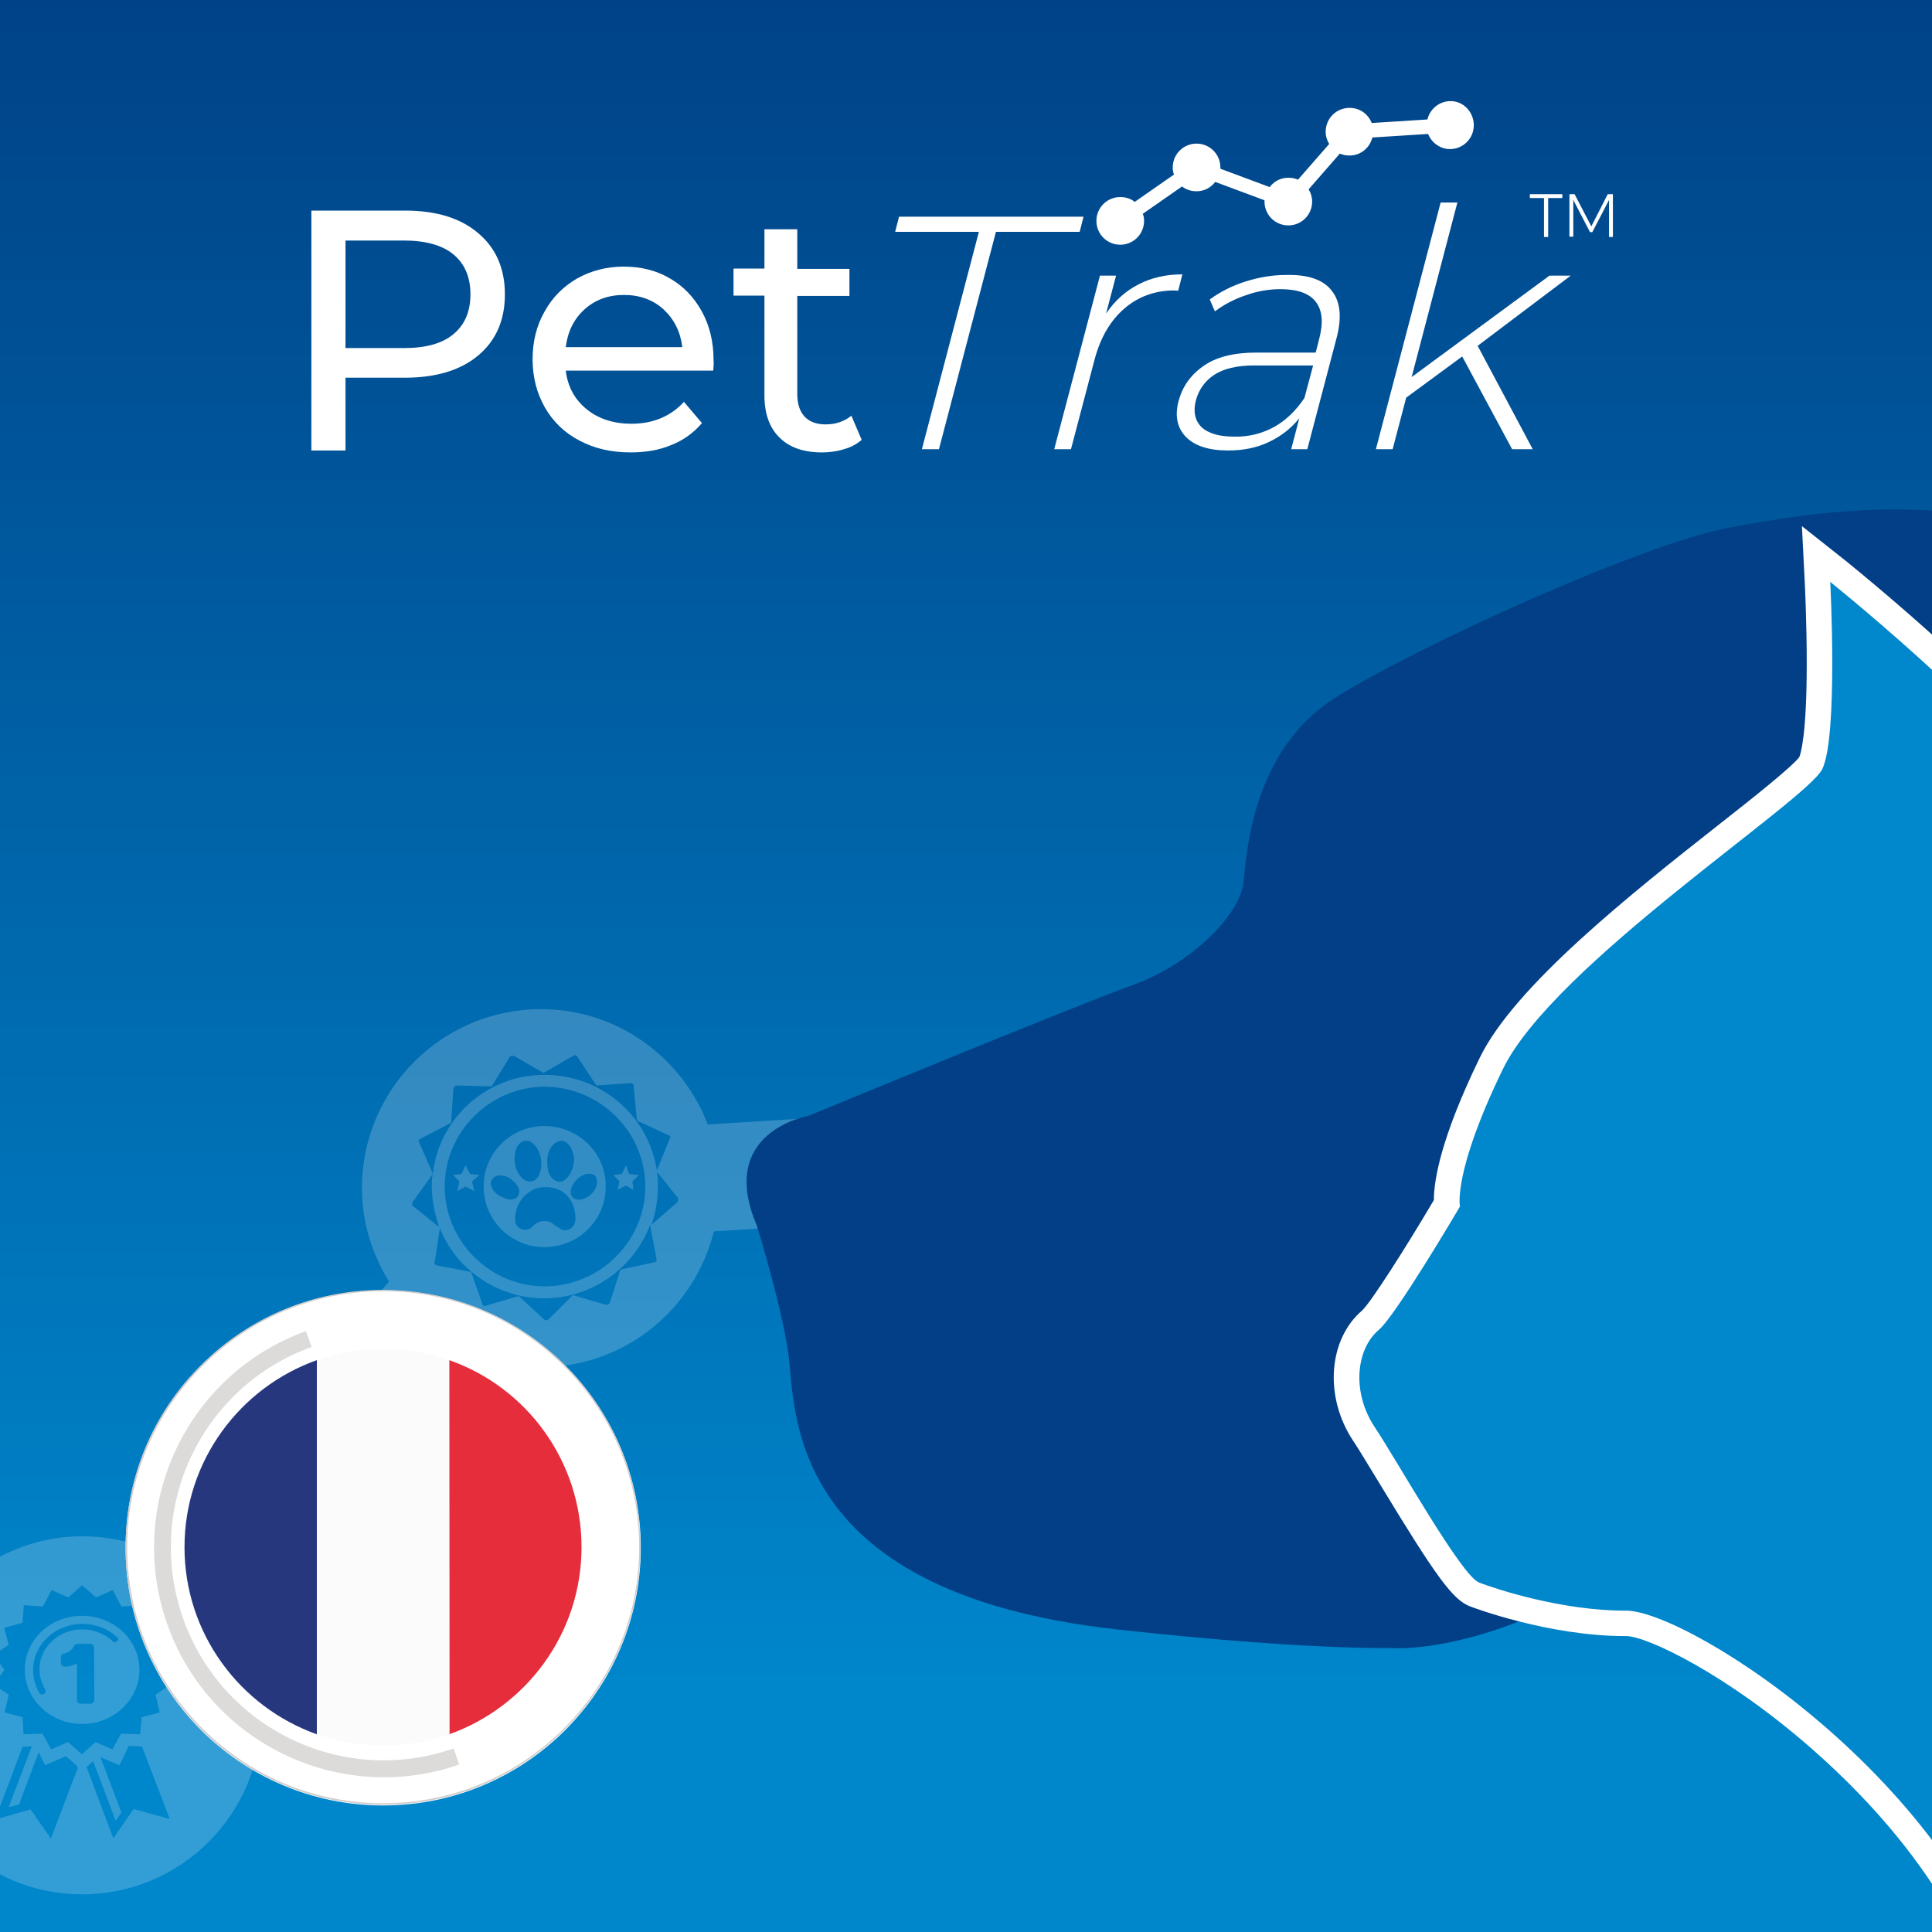 <?xml version="1.0" encoding="utf-8"?>
<!-- Generator: Adobe Illustrator 27.5.0, SVG Export Plug-In . SVG Version: 6.00 Build 0)  -->
<svg version="1.1" id="Layer_2_00000053545245777031102070000011388297812034876337_"
	 xmlns="http://www.w3.org/2000/svg" xmlns:xlink="http://www.w3.org/1999/xlink" x="0px" y="0px" viewBox="0 0 600 600"
	 style="enable-background:new 0 0 600 600;" xml:space="preserve">
<rect x="0" y="0" width="600" height="600" fill="#333333" stroke="none"/>
<style type="text/css">
	.st0{fill:url(#SVGID_1_);}
	.st1{enable-background:new    ;}
	.st2{fill:#FFFFFF;}
	.st3{clip-path:url(#SVGID_00000026150787196822994420000002361245416733247632_);}
	.st4{opacity:0.2;}
	.st5{clip-path:url(#SVGID_00000036941281035291089400000010421438363074697097_);}
	.st6{fill:#023F86;}
	.st7{fill:#0087CC;}
	.st8{fill:#D1CECD;}
	.st9{fill:#DCDBD9;}
	.st10{fill:#E62D3B;}
	.st11{fill:#FBFBFB;}
	.st12{fill:#26377E;}
</style>
<linearGradient id="SVGID_1_" gradientUnits="userSpaceOnUse" x1="301.135" y1="-11.774" x2="301.135" y2="609.076" gradientTransform="matrix(1 0 0 -1 0 599.276)">
	<stop  offset="0.14" style="stop-color:#0086CB"/>
	<stop  offset="1" style="stop-color:#004186"/>
</linearGradient>
<rect x="-9.3" y="-9.8" class="st0" width="620.8" height="620.8"/>
<g class="st1">
	<path class="st2" d="M148.5,72.4c5.5,4.6,8.3,11,8.3,19c0,8.1-2.8,14.4-8.3,19c-5.5,4.6-13.1,6.9-22.8,6.9h-18.4v22.6H96.7V65.4
		h29.1C135.4,65.4,143,67.7,148.5,72.4z M140.8,103.8c3.5-2.9,5.3-7,5.3-12.4c0-5.4-1.8-9.5-5.3-12.4c-3.5-2.9-8.7-4.3-15.4-4.3
		h-18.1v33.4h18.1C132.2,108.1,137.3,106.7,140.8,103.8z"/>
</g>
<g class="st1">
	<path class="st2" d="M221.5,115.1h-45.8c0.6,5,2.8,9,6.5,12c3.7,3,8.4,4.5,13.9,4.5c6.7,0,12.2-2.3,16.3-6.8l5.6,6.6
		c-2.6,3-5.7,5.3-9.5,6.8c-3.8,1.6-8,2.3-12.7,2.3c-6,0-11.2-1.2-15.9-3.7c-4.6-2.4-8.2-5.9-10.7-10.3c-2.5-4.4-3.8-9.4-3.8-14.9
		c0-5.5,1.2-10.4,3.7-14.8c2.4-4.4,5.8-7.8,10.1-10.3c4.3-2.4,9.1-3.7,14.5-3.7c5.4,0,10.2,1.2,14.4,3.7c4.2,2.4,7.5,5.9,9.9,10.3
		c2.4,4.4,3.6,9.4,3.6,15.1C221.7,112.8,221.6,113.9,221.5,115.1z M181.5,96.1c-3.3,3-5.2,6.9-5.8,11.7h36.2
		c-0.6-4.8-2.5-8.6-5.8-11.7c-3.3-3-7.4-4.5-12.3-4.5C188.9,91.6,184.8,93.1,181.5,96.1z"/>
	<path class="st2" d="M267.6,136.6c-1.5,1.3-3.3,2.3-5.5,2.9c-2.2,0.7-4.5,1-6.8,1c-5.7,0-10.1-1.5-13.2-4.6
		c-3.1-3-4.7-7.4-4.7-13.1v-31h-9.6v-8.4h9.6V71.2h10.2v12.3h16.2v8.4h-16.2v30.5c0,3.1,0.8,5.4,2.3,7c1.5,1.6,3.7,2.4,6.5,2.4
		c3.1,0,5.8-0.9,8-2.7L267.6,136.6z"/>
</g>
<g class="st1">
	<path class="st2" d="M304,72h-26l1.2-4.7h57.3l-1.2,4.7h-26l-17.7,67.5h-5.3L304,72z"/>
</g>
<g class="st1">
	<path class="st2" d="M353.6,88.3c4.1-2.1,8.6-3.1,13.6-3.1l-1.3,5.1l-1.2-0.1c-6,0-11.2,1.9-15.5,5.6c-4.4,3.8-7.4,9-9.2,15.6
		l-7.4,28.1h-5.2l14.2-53.9h5l-3.1,11.8C346.1,93.5,349.5,90.4,353.6,88.3z"/>
</g>
<g class="st1">
	<path class="st2" d="M413.6,90.3c2.7,3.4,3.2,8.4,1.4,15l-9,34.2h-5l2.5-9.6c-2.6,3.2-5.7,5.6-9.5,7.4c-3.8,1.8-8,2.6-12.6,2.6
		c-6,0-10.3-1.4-13.1-4.2c-2.7-2.8-3.5-6.5-2.3-11.1c1.2-4.5,3.7-8.1,7.7-10.9c3.9-2.8,9.4-4.2,16.4-4.2h18.5l1.1-4.3
		c1.3-5,1-8.8-1.1-11.5c-2-2.6-5.7-3.9-10.9-3.9c-3.6,0-7.2,0.6-10.8,1.9c-3.6,1.2-6.8,2.9-9.6,5l-1.6-3.7c3.3-2.4,7-4.3,11.2-5.6
		c4.1-1.3,8.3-2,12.4-2C406.3,85.2,411,86.9,413.6,90.3z M395.7,132.6c3.7-2.1,6.8-5.1,9.4-9l2.7-10.1h-18.4c-5.3,0-9.4,1-12.3,2.9
		c-2.9,1.9-4.8,4.6-5.7,7.9c-0.9,3.5-0.3,6.3,1.7,8.3c2.1,2,5.5,3,10.2,3C387.9,135.7,392,134.6,395.7,132.6z"/>
	<path class="st2" d="M454.1,110.7l-17.4,12.8l-4.2,16h-5.2l20.1-76.6h5.2l-14.2,54.2l42.8-31.5h6.6l-28.9,21.8l17.1,32.1h-6.4
		L454.1,110.7z"/>
</g>
<path class="st2" d="M475.1,60.3h10.1v1.2h-4.4v12.1h-1.3V61.5h-4.4L475.1,60.3L475.1,60.3z"/>
<path class="st2" d="M487.4,60.3h1.6l5.2,10l5.1-10h1.6v13.3h-1.2l0-11.5l-5.2,10h-0.7l-5.2-10v11.4h-1.2L487.4,60.3L487.4,60.3z"/>
<path class="st2" d="M450.5,31.4c-3.5,0-6.4,2.4-7.2,5.7L426,38.2c-1.1-2.8-3.7-4.7-6.9-4.7c-4.1,0-7.4,3.3-7.4,7.4
	c0,1.4,0.4,2.7,1.1,3.8l-9.7,11.1c-0.9-0.4-1.9-0.6-3-0.6c-2.4,0-4.4,1.1-5.8,2.9l-15.3-5.7c0-0.1,0-0.2,0-0.4
	c0-4.1-3.3-7.4-7.4-7.4s-7.4,3.3-7.4,7.4c0,0.8,0.1,1.5,0.4,2.2l-12.2,8.5c-1.2-1-2.8-1.5-4.5-1.5c-4.1,0-7.4,3.3-7.4,7.4
	s3.3,7.4,7.4,7.4s7.4-3.3,7.4-7.4c0-0.8-0.1-1.5-0.4-2.2l12.2-8.5c1.2,1,2.8,1.5,4.5,1.5c2.4,0,4.4-1.1,5.8-2.9l15.3,5.7
	c0,0.1,0,0.2,0,0.4c0,4.1,3.3,7.4,7.4,7.4s7.4-3.3,7.4-7.4c0-1.4-0.4-2.7-1.1-3.8l9.7-11.1c0.9,0.4,1.9,0.6,3,0.6
	c3.5,0,6.3-2.4,7.1-5.6l17.3-1.1c1.1,2.7,3.7,4.7,6.8,4.7c4.1,0,7.4-3.3,7.4-7.4S454.5,31.4,450.5,31.4L450.5,31.4z"/>
<g>
	<defs>
		<rect id="SVGID_00000123437943827052960800000012575078864163893927_" x="-10.6" y="-7.1" width="620.8" height="620.8"/>
	</defs>
	<clipPath id="SVGID_00000080193691280259307720000010893110487496160169_">
		<use xlink:href="#SVGID_00000123437943827052960800000012575078864163893927_"  style="overflow:visible;"/>
	</clipPath>
	<g style="clip-path:url(#SVGID_00000080193691280259307720000010893110487496160169_);">
		<g class="st4">
			<polygon class="st2" points="146,364.6 144.6,361.9 143.3,364.6 140.7,364.9 142.7,366.9 142,369.9 144.6,368.5 147.3,369.9 
				146.6,366.9 148.9,364.9 			"/>
			<path class="st2" d="M384.5,354.1c0-5.6,2.2-10.8,6.2-14.6l-5.8-11.8c-8.2,6.1-13.1,15.9-13.1,26.4c0,16.1,11.4,29.6,26.8,32.4
				v-13.2C390.3,370.7,384.5,363,384.5,354.1L384.5,354.1z"/>
			<polygon class="st2" points="192.4,366.9 191.8,369.5 194.4,368.2 196.7,369.5 196.4,366.9 198.4,364.9 195.4,364.6 194.4,361.9 
				193.1,364.6 190.5,364.9 			"/>
			<path class="st2" d="M169,349.7c-10.2,0-18.8,8.2-18.8,18.8c0,10.6,8.6,18.8,18.8,18.8c10.5,0,19.1-8.2,19.1-18.8
				C188.2,358,179.6,349.7,169,349.7L169,349.7z M173.6,354.4c2.3-0.7,4.3,2,4.7,5.3c0,3.3-1.7,6.6-4,7.3c-2.3,0.3-4.3-2-4.3-5.3
				C169.6,358,171.3,355.1,173.6,354.4L173.6,354.4z M163.8,354.3c2.3,0.3,4.3,3.6,4.3,7c0,3.6-1.6,6-4,5.6c-2.3-0.3-4.3-3.6-4.3-7
				C159.8,356.3,161.5,354,163.8,354.3L163.8,354.3z M156.1,371.8c-2.7-1-4-3.3-3.6-4.9c0.7-2,3-2.3,5.3-1.3c2.3,1.3,4,3.6,3.3,5.2
				C160.8,372.5,158.5,373.1,156.1,371.8L156.1,371.8z M178.6,379.1c0,2.3-2.9,4-4.9,2.3l-1.6-1c-1.6-1.6-4.3-1.6-6.2,0l-1,1
				c-2,1.3-4.9,0-4.9-2.3v-0.7c0-3.6,2-6.9,4.9-8.5l0.3-0.3c2.9-1.3,6.2-1.3,9.2,0.3c2.6,1.6,4.3,4.9,4.3,8.2V379.1L178.6,379.1z
				 M184.5,364.9c1.3,1,1.3,3.3-0.3,5.3c-1.6,2-4.3,3-5.9,2c-1.6-1-1.3-3.3,0.3-5.3C180.2,364.9,182.9,363.9,184.5,364.9
				L184.5,364.9z"/>
			<path class="st2" d="M403.9,298.2c-26.3,0-48.3,18.4-54,43l-130.1,8c-8-20.9-28.1-35.8-51.8-35.8c-30.7,0-55.6,24.9-55.6,55.6
				c0,10.7,3.2,20.5,8.4,29l-72.9,83.8c-6.8-3-14.3-4.7-22.3-4.7c-17.8,0-33.5,8.5-43.7,21.6l-115.6-43.1c0.1-1,0.3-1.9,0.3-2.9
				c0-30.7-24.9-55.6-55.6-55.6c-30.7,0-55.6,24.9-55.6,55.6c0,5.9,1.1,11.4,2.8,16.7l-92,64.4c-9.4-7.2-21-11.7-33.8-11.7
				c-30.7,0-55.6,24.9-55.6,55.6s24.9,55.6,55.6,55.6c30.7,0,55.6-24.9,55.6-55.6c0-5.9-1.2-11.4-2.8-16.7l91.9-64.4
				c9.4,7.2,21,11.7,33.8,11.7c17.8,0,33.5-8.5,43.7-21.6l115.6,43.1c-0.1,1-0.3,1.9-0.3,2.9c0,30.7,24.9,55.6,55.6,55.6
				c30.7,0,55.6-24.9,55.6-55.6c0-10.7-3.2-20.5-8.4-29l72.9-83.8c6.8,3,14.4,4.7,22.3,4.7c26.1,0,47.8-18,53.8-42.2l130.5-8
				c8.2,20.5,28.1,35.1,51.6,35.1c30.7,0,55.6-24.9,55.6-55.6S434.6,298.2,403.9,298.2L403.9,298.2z M-355.1,547.2h16v49.1h-16
				V547.2z M-377.4,557.4h16v38.8h-16V557.4z M-399.8,567.6h16v28.6h-16V567.6z M-339.1,603.7h-60.6c-1.2,0-2.1-0.9-2.1-2
				c0-1.2,0.9-2,2.1-2h60.6c1.1,0,2.1,0.9,2.1,2S-338,603.7-339.1,603.7z M-191.2,490.8l-1.6-0.1c-20-1.6-35.4-18.3-35.4-38.4
				c0-13.5,7-26,18.6-33l1.4-0.8l17.1,34.1V490.8L-191.2,490.8z M-151.3,455.4c-1.5,18.8-16.5,33.8-35.3,35.3l-1.6,0.1v-37h37
				L-151.3,455.4L-151.3,455.4z M-188.8,450.8l-16.8-33.6l1.5-0.6c4.6-1.9,9.5-2.8,14.4-2.8c20.1,0,36.8,15.4,38.4,35.4l0.1,1.6
				H-188.8z M15.8,571l-6.3-9.1l-11,3.2L7,542.5l2.9-0.2l-7.2,18.9l3.2-0.8l6.1-16.2l2,4l6.5-2.8l3.4,3l0.2,0.8L15.8,571L15.8,571z
				 M41.5,561.8l-6.3,9.1l-8.3-22.1l2-1.9l7,18.5l1.8-2.5l-6.5-17.2l5.9,2.5l2.9-6l4.1,0.2l8.6,22.5L41.5,561.8L41.5,561.8z
				 M53,523.1l-4.7,3.2l1.3,5.5l-5.6,1.5l-0.5,5.3l-5.9-0.2l-2.7,4.9l-5.2-2.3l-4.3,3.8l-4.3-3.8l-5.2,2.3l-2.7-4.9l-5.9,0.2
				L7,533.3l-5.6-1.5l1.3-5.5l-4.7-3.2l3.4-4.5L-2,514l4.7-3.2l-1.4-5.3L7,504l0.4-5.5l5.9,0.4l2.7-5.1l5.2,2.3l4.3-3.8l4.3,3.8
				l5.2-2.3l2.7,5.1l5.9-0.4L44,504l5.6,1.5l-1.3,5.3L53,514l-3.4,4.7L53,523.1z M130.5,353.7l9.6-5l0.7-10.6c0.3-0.7,0.7-1,1-1
				l10.9,0.3l5.6-9.2c0.3-0.3,0.7-0.3,1.3-0.3l9.2,5.3l9.2-5.3c0.3-0.3,1-0.3,1.3,0.3l5.9,8.9l10.6-0.7c0.7,0,1,0.3,1,1l1,10.6
				l9.9,4.6c0.3,0,0.7,0.7,0.3,1l-4,9.9c-2.6-16.9-17.1-29.7-35-29.7s-32.6,13.5-34.6,30.7l-4.3-9.9
				C129.8,354.4,130.2,353.7,130.5,353.7L130.5,353.7z M200.4,368.5c0,17.1-14.2,31-31.3,31c-16.8,0-31-13.9-31-31s14.2-31,31-31
				C186.2,337.5,200.4,351.4,200.4,368.5z M128.2,373.2l6.2-8.6c-0.3,1.3-0.3,2.6-0.3,4c0,4.3,1,8.6,2.3,12.5l-8.2-6.6
				C127.9,374.2,127.9,373.5,128.2,373.2L128.2,373.2z M203.3,392l-10.6,2.3l-3.3,10.2c-0.3,0.7-0.7,0.7-1.3,0.7l-10.2-3l-7.6,7.6
				c-0.3,0.3-1,0.3-1.3,0l-7.9-7.3l-10.2,3c-0.3,0.3-1,0-1-0.3l-3.6-10.2l-10.6-2c-0.7-0.3-1-0.7-0.7-1l1.6-10.6
				c4.9,12.6,17.8,21.8,32.3,21.8c15.2,0,28-9.6,33-22.8l2,10.6C204,391.7,203.6,392,203.3,392L203.3,392z M210.2,373.5l-7.9,6.9
				c1.3-3.6,2-7.9,2-11.9c0-1.6,0-3.3-0.3-4.6l6.6,8.2C210.6,372.5,210.6,373.2,210.2,373.5L210.2,373.5z M402.8,391.2l-1.5-0.1
				c-19-1.5-33.7-17.7-33.7-37c0-13,6.7-25,17.7-31.8l1.3-0.8l9.5,19.2l-1,0.7c-4,3-6.3,7.6-6.3,12.7c0,7.6,5.5,14.2,12.9,15.5
				l1.2,0.2L402.8,391.2L402.8,391.2z M440.8,357c-1.5,18.1-15.7,32.6-33.6,34.1l-1.5,0.1v-21.4l1.2-0.2c6.5-1.1,11.6-6.3,12.7-12.9
				l0.2-1.2h21.1L440.8,357L440.8,357z M419.7,352.6l-0.2-1.2c-1.3-7.5-7.8-13.1-15.3-13.1c-1.5,0-3.1,0.2-4.5,0.7l-1.2,0.4
				l-9.4-19.2l1.4-0.6c4.3-1.8,9-2.7,13.7-2.7c19.1,0,35,14.9,36.5,34.2l0.1,1.5L419.7,352.6L419.7,352.6z"/>
			<path class="st2" d="M409.9,373.2v13.2c13.4-2.4,23.9-13.1,26.3-26.6h-13C421.2,366.2,416.2,371.3,409.9,373.2L409.9,373.2z"/>
			<path class="st2" d="M25.5,501.8c-9.9,0-17.8,7.4-17.8,16.8c0,9.1,7.9,16.8,17.8,16.8c9.9,0,17.8-7.7,17.8-16.8
				C43.3,509.3,35.4,501.8,25.5,501.8L25.5,501.8z M29.3,527.8c0,0.6-0.5,1.3-1.1,1.3H25c-0.7,0-1.1-0.6-1.1-1.3v-11.3
				c-0.7,0.6-2.7,1.1-3.6,1.1c-0.7,0-1.4-0.4-1.4-1.1v-1.9c0-0.6,0.5-1.1,1.1-1.1c0.9-0.2,2.7-1.3,2.9-2.1c0.2-0.6,0.7-0.9,1.4-0.9
				h3.8c0.7,0,1.1,0.6,1.1,1.3L29.3,527.8L29.3,527.8z M36.3,509.7c-0.5,0.4-1.1,0.4-1.3,0c-5.2-4.9-13.8-4.9-18.9,0
				c-4.3,4-5,10.2-2,15.1c0.2,0.4,0,1.1-0.4,1.3c-0.4,0.2-0.9,0.2-1.4-0.2c-3.4-5.7-2.5-12.8,2.5-17.4c6.1-5.7,15.8-5.5,21.6,0
				C36.8,508.6,36.8,509.3,36.3,509.7L36.3,509.7z"/>
		</g>
	</g>
</g>
<g>
	<defs>
		<rect id="SVGID_00000013152058960123759740000012605214972917600400_" x="151.8" y="152.1" width="460" height="460.7"/>
	</defs>
	<clipPath id="SVGID_00000139989913779238522970000009054461441212259503_">
		<use xlink:href="#SVGID_00000013152058960123759740000012605214972917600400_"  style="overflow:visible;"/>
	</clipPath>
	<g style="clip-path:url(#SVGID_00000139989913779238522970000009054461441212259503_);">
		<path class="st6" d="M837.2,497.3c0,0,13.5-114.6-13.6-156.9c0,0-6.5-52.3-29.9-71.4c-23.5-19.2-115.4-87.1-152.7-101.7
			c-37.4-14.6-77.5-8.4-104.2-3.4c-26.6,5-97.1,36.9-122.3,52.9c-25.2,16.1-27.3,47.1-28.3,57.1c-1,10-16,25.4-34.4,32
			c-18.3,6.6-100.9,40.7-100.9,40.7s-28.3,4.8-15.9,33.9c0,0,7.1,22.6,9.7,38.9c2.6,16.3-3.1,74.9,101.9,86.6
			c58.4,6.5,85.4,5.8,85.4,5.8s16.7,1.6,44-10c27.3-11.7,46.6-2.2,46.6-2.2s50,7.2,100.1,105.8c20,39.4,43.7,70.8,43.7,70.8
			s4.3-2.3,27.5,63.2c10.3,29.4,52.4-21.2,102.7-114.3C858.2,510.6,837.2,497.3,837.2,497.3L837.2,497.3z"/>
		<path class="st7" d="M624.3,630.6c-3.8-17.7-16.5-52.9-58.8-90.2c-26.9-23.6-52.4-36.2-60.5-36.2h-0.3c-23,0-45.8-8.5-46.7-8.9
			c-4.6-1.7-11.5-12.3-26.3-36.8c-3.4-5.5-6.2-10.3-8.1-13.2c-7.8-11.8-6.8-27.5,2.1-35.2c3.5-3,16.1-23.4,23.7-36.3
			c-0.2-4.4,1-16.9,13.8-43.4c10.4-21.6,46.7-50.2,73.2-71.1c11.5-9.1,24.6-19.4,26-22.2c3.4-6.7,3.2-38,2.2-56.2L564,172l6.9,5.6
			c44.4,36.2,82.6,75.9,110.7,114.8c32.3,44.9,49.9,86.8,52.3,124.6c2.2,35-8.8,65.7-32.9,91.1c-47.5,50.2-68.9,122-69.1,122.7
			l-4.4,15L624.3,630.6L624.3,630.6z"/>
		<path class="st2" d="M568.4,180.7c116.6,95,214.9,235,129.8,324.7c-48.8,51.5-70,124.3-70,124.3
			c-15.7-73.4-103.4-129.5-123.2-129.5c0,0,0,0,0,0c-0.1,0-0.2,0-0.3,0c-19.6,0-39.8-6.6-45.3-8.7c-5.6-2.1-25.5-37.9-32.6-48.5
			c-7-10.7-5.7-24,1.4-30c5.4-4.6,25.2-38.3,25.2-38.3s-2.3-10.5,13.3-42.6c15.5-32.2,94-83.1,99.2-93.2
			C570.9,228.8,568.4,180.7,568.4,180.7 M559.6,163.4l0.9,17.7c0,0.1,0.6,12,0.6,24.9c0,22.4-1.9,28.1-2.3,29.1
			c-2.2,3-14.8,13-25,21c-26.8,21.1-63.5,50.1-74.3,72.5c-12.1,24.9-14.2,38-14.2,44.1c-8.8,14.9-19.5,31.7-22.3,34.3
			c-10.5,9-11.8,26.8-2.8,40.4c1.9,2.8,4.7,7.6,8.1,13.1c17.7,29.2,22.9,36.4,28.3,38.4c1,0.4,24.4,9.2,48.1,9.2h0.3
			c6.4,0,31.3,11.8,57.9,35.2c41.5,36.5,53.9,70.8,57.6,88l6.5,30.5l8.8-30c0.2-0.7,21.3-71.7,68.2-121.1
			c24.9-26.2,36.3-57.9,34-94.1c-2.5-38.5-20.3-81.1-53.1-126.6c-28.2-39.3-66.8-79.2-111.4-115.6L559.6,163.4L559.6,163.4
			L559.6,163.4z"/>
	</g>
</g>
<circle class="st2" cx="119" cy="480.7" r="80"/>
<path class="st8" d="M119,560.5c-21.4,0-41.5-8.3-56.5-23.4C47.3,521.9,39,501.9,39,480.5s8.3-41.5,23.4-56.5
	c15.1-15.1,35.2-23.4,56.5-23.4s41.4,8.3,56.6,23.4c15.1,15.1,23.4,35.2,23.4,56.5s-8.3,41.5-23.4,56.5
	C160.4,552.2,140.3,560.5,119,560.5z M119,401c-21.2,0-41.2,8.3-56.2,23.3c-15,15-23.3,35-23.3,56.2s8.3,41.2,23.3,56.2
	S97.8,560,119,560s41.2-8.3,56.2-23.3c15-15,23.3-35,23.3-56.2s-8.3-41.2-23.3-56.2S140.2,401,119,401L119,401z"/>
<path class="st9" d="M142.6,548c-37.2,12.9-77.9-6.8-90.8-44C39,467.1,58.2,426.7,95,413.4l1.8,4.9C62.4,430.7,44.6,468.6,57,503
	c12.3,34.1,49.7,51.9,83.9,40L142.6,548L142.6,548z"/>
<path class="st10" d="M139.5,422.4v116.2c23.9-8.5,41.1-31.3,41.1-58.1S163.5,430.8,139.5,422.4z"/>
<path class="st11" d="M139.5,422.4c-6.4-2.3-13.3-3.5-20.5-3.5s-14.1,1.2-20.5,3.5v116.2c6.4,2.3,13.3,3.5,20.6,3.5
	s14.1-1.2,20.5-3.5L139.5,422.4L139.5,422.4z"/>
<path class="st12" d="M98.4,538.6V422.4c-23.9,8.5-41.1,31.3-41.1,58.1S74.5,530.1,98.4,538.6z"/>
</svg>
